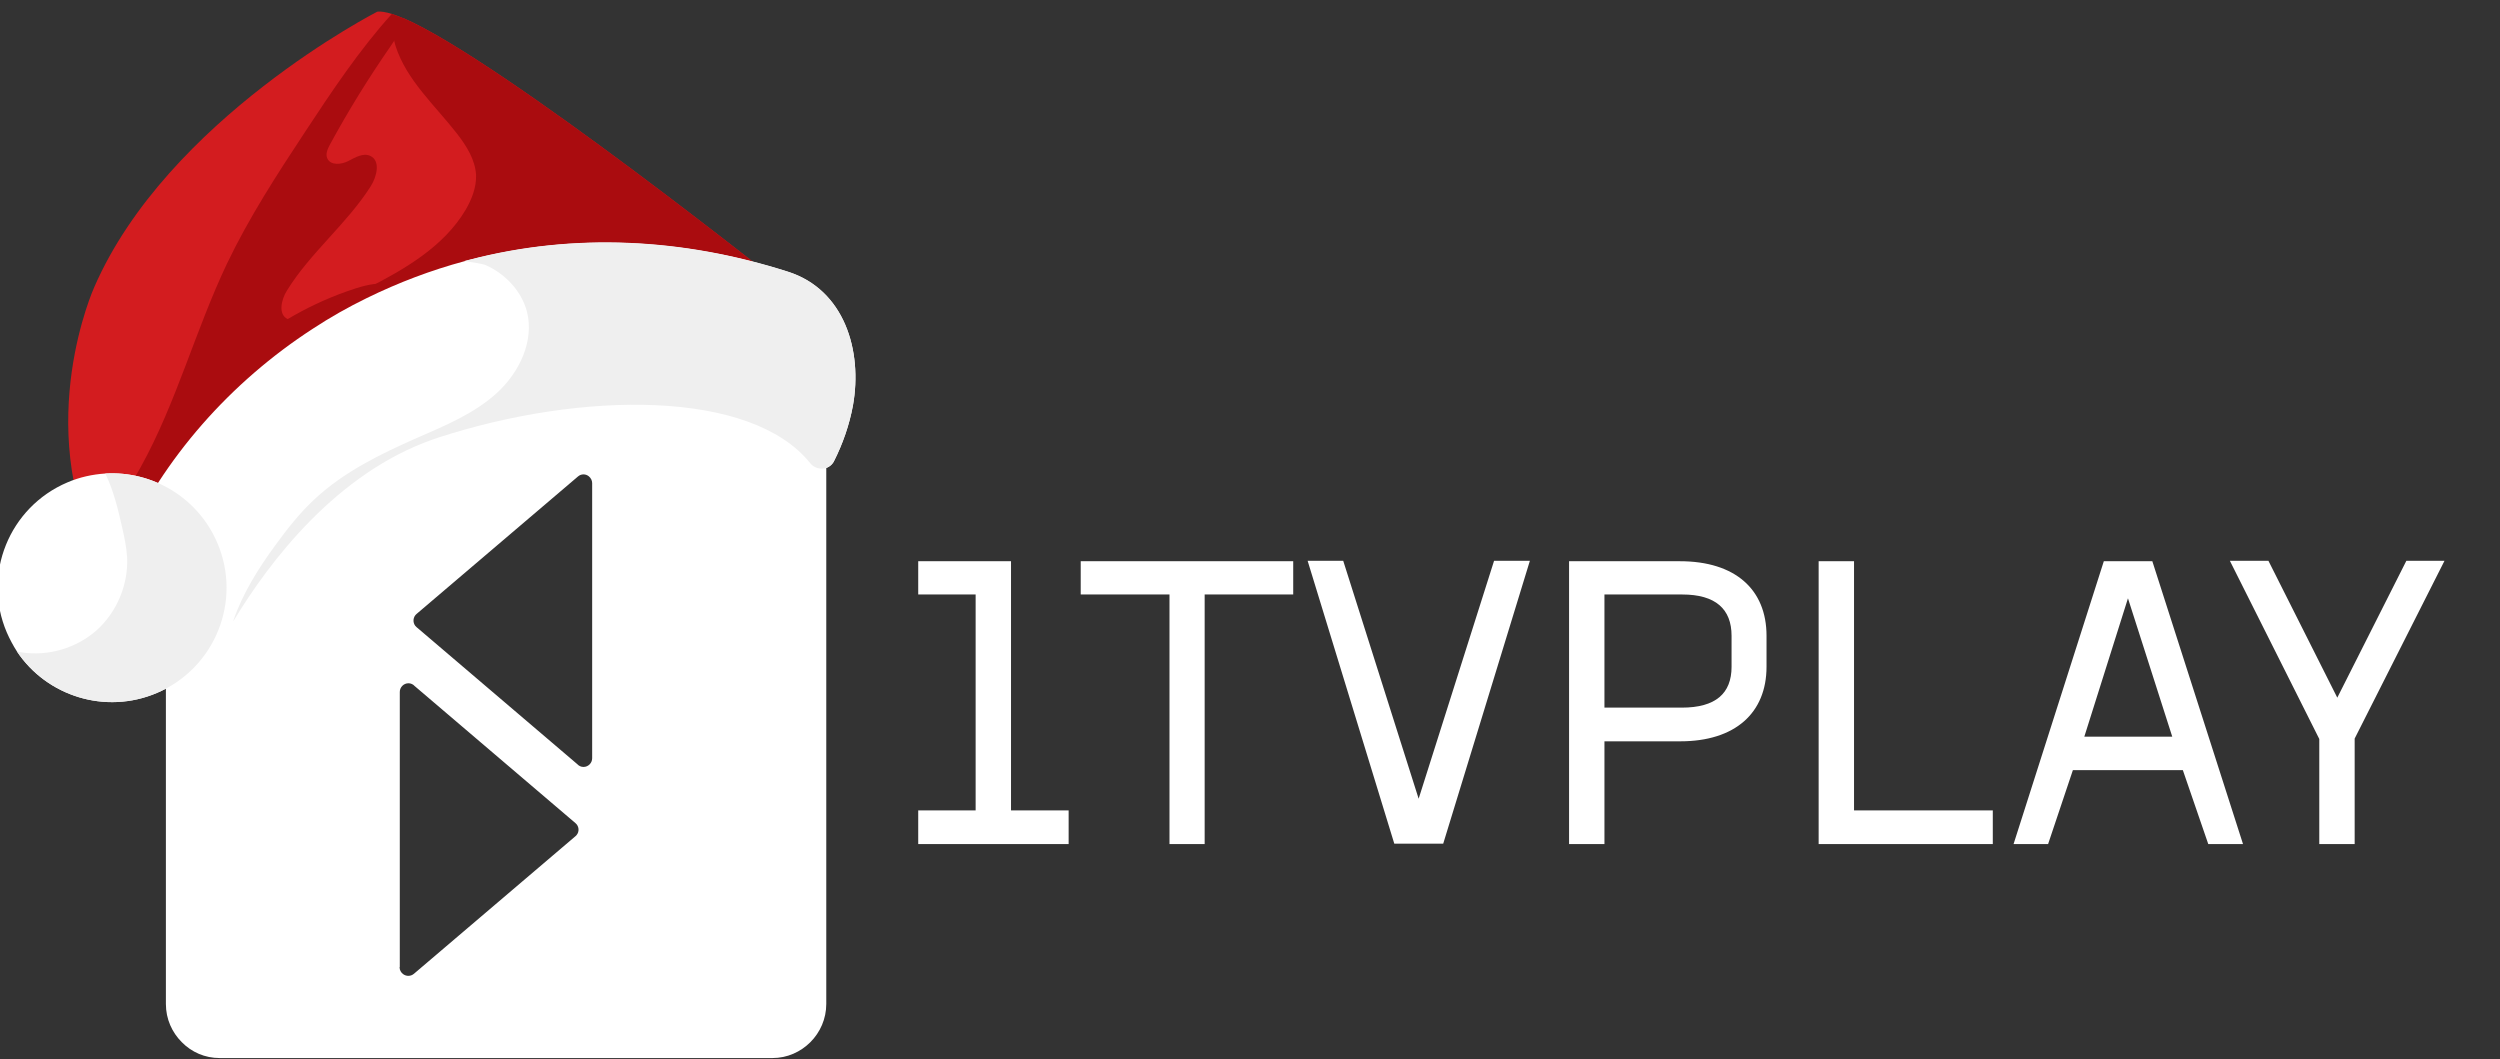 <?xml version="1.0" encoding="UTF-8"?>
<svg id="Layer_1" xmlns="http://www.w3.org/2000/svg" version="1.1" viewBox="65 68 118 50">
  <rect x="65" y="68" width="118" height="50" fill="#333333" stroke="none"/>
  <defs>
    <style>
      .st0, .st1 {
      fill: #fff;
      }

      .st1 {
      fill-rule: evenodd;
      }

      .st2 {
      fill: #efefef;
      }

      .st3 {
      fill: #d31c1f;
      }

      .st4 {
      fill: #aa0c0f;
      }
    </style>
  </defs>
  <g>
    <path class="st1" d="M116.01,94.49v1.57h4.19v11.78h1.66v-11.78h4.18v-1.57h-10.04ZM135.52,94.47l-3.56,11.23-3.56-11.23h-1.68l4.09,13.35h2.31l4.09-13.35h-1.68ZM144.29,94.49h-5.23v13.35h1.67v-4.85h3.58c2.59,0,4.07-1.34,4.07-3.52v-1.46c0-2.19-1.48-3.52-4.09-3.52ZM146.73,99.47c0,1.26-.75,1.93-2.35,1.93h-3.65v-5.34h3.67c1.58,0,2.33.69,2.33,1.95v1.46ZM152.51,106.25v-11.76h-1.67v13.35h8.22v-1.59h-6.55ZM166.59,94.49h-2.29l-4.26,13.35h1.63l1.17-3.49h5.19l1.2,3.49h1.64l-4.28-13.35ZM163.38,102.77l2.06-6.53,2.09,6.53h-4.15ZM178.58,94.47l-3.26,6.46-3.25-6.46h-1.82l4.22,8.41v4.96h1.67v-4.98l4.24-8.39h-1.8ZM112.72,106.25v-11.76h-4.38v1.57h2.71v10.19h-2.71v1.59h7.1v-1.59h-2.73Z"/>
    <path class="st1" d="M103.25,87.25c-.46-.46-1.09-.75-1.79-.75h-26.09c-.7,0-1.33.29-1.79.75-.46.47-.75,1.1-.75,1.81v26.33c0,.71.29,1.34.75,1.8.46.47,1.09.75,1.79.75h26.09c.7,0,1.33-.29,1.79-.75.46-.46.75-1.1.75-1.8v-26.33c0-.71-.29-1.34-.75-1.81ZM83.87,113.64v-12.98c0-.22.18-.41.41-.41.11,0,.22.05.29.13l7.59,6.47c.17.14.2.4.05.57-.01.02-.03.03-.05.05l-7.62,6.49c-.15.13-.36.13-.51.02-.11-.08-.17-.2-.17-.33ZM92.95,103.79c0,.22-.18.41-.41.41-.11,0-.22-.05-.29-.13l-7.59-6.47c-.17-.14-.19-.4-.05-.57.02-.02.03-.03.05-.05l7.62-6.49c.15-.13.36-.13.51-.01h0c.1.08.16.2.16.32v12.98Z"/>
  </g>
  <g>
    <path class="st3" d="M69.67,94.28l.28.04,2.73.41,11.39-9.63.99-.84,2.55-2.16,14.61-.42c-.12-.09-13.51-10.79-18.17-12.82,0,0-.01,0-.02,0-.19-.08-.37-.15-.53-.2-.28-.09-.52-.13-.69-.11,0,0-9.91,5.07-13.36,13,0,0-2.91,6.42.22,12.74Z"/>
    <path class="st4" d="M83.5,68.65c-1.55,1.72-2.84,3.66-4.11,5.59-1.32,2-2.63,4.02-3.67,6.19-1.5,3.15-2.39,6.57-4.08,9.62-.74,1.34-1.67,2.7-1.69,4.23,0,.01,0,.02,0,.03l2.73.41,12.38-10.46c-.03-.72-.24-1.42-.65-2.04-.76-1.17-1.85-.89-3.06-.46-.96.34-1.89.78-2.77,1.3-.46-.21-.31-.91-.04-1.34,1.11-1.8,2.83-3.15,3.96-4.93.29-.46.47-1.2-.02-1.43-.33-.16-.71.07-1.04.24-.33.17-.83.22-.99-.12-.1-.22.02-.46.13-.67.87-1.6,1.83-3.15,2.87-4.65.27-.38.55-.85.59-1.3l-.55-.21Z"/>
    <path class="st4" d="M83.46,84.8c.2.11.4.21.61.3l.99-.84,2.55-2.16,14.61-.42c-.12-.09-13.51-10.79-18.17-12.82,0,0-.01,0-.02,0-.21.17-.37.34-.42.5-.08.26-.02.55.06.81.52,1.62,1.87,2.81,2.91,4.15.44.57.85,1.22.89,1.94.02.58-.2,1.14-.49,1.64-1.03,1.74-2.88,2.81-4.69,3.73-.3.15-.64.35-.69.68-.02.14,0,.28.05.41.28.9.99,1.62,1.81,2.09Z"/>
    <path class="st0" d="M73.67,99.71c.32.37.9.29,1.12-.14.25-.53.66-1.32,1.23-2.25,1.72-2.85,4.88-6.97,9.39-8.56.09-.03.18-.06.26-.09,6.82-2.22,14.79-2.27,17.57,1.2.3.37.87.34,1.11-.07,0,0,0-.01.01-.02.42-.83.73-1.72.9-2.64.46-2.58-.4-5.46-3.07-6.31-4.98-1.59-10.1-1.84-15-.57-.09.02-.18.05-.27.07-1.56.42-3.1,1-4.61,1.74-.88.43-1.73.91-2.55,1.45-3.87,2.51-7.07,6.11-8.93,10.27-.08.17-.08.36,0,.53.39.94,1.76,4.11,2.85,5.38Z"/>
    <path class="st0" d="M65.32,97.85c.14.32.3.62.48.9,1.41,2.11,4.17,2.99,6.6,1.96,2.75-1.17,4.03-4.34,2.86-7.08-.92-2.16-3.08-3.41-5.29-3.28-.6.04-1.21.17-1.79.42-2.75,1.17-4.03,4.34-2.86,7.08Z"/>
    <path class="st2" d="M65.8,98.75c1.41,2.11,4.17,2.99,6.6,1.96,2.75-1.17,4.03-4.34,2.86-7.08-.92-2.16-3.08-3.41-5.29-3.28.38.77.6,1.67.79,2.52.11.48.21.95.24,1.44.06,1.28-.48,2.57-1.43,3.43-.95.85-2.3,1.25-3.56,1.05-.07-.01-.14-.02-.2-.04Z"/>
    <path class="st2" d="M76.02,97.31c1.72-2.85,4.88-6.97,9.39-8.56.09-.03.18-.06.26-.09,6.82-2.22,14.79-2.27,17.57,1.2.3.37.87.34,1.11-.07,0,0,0-.01.01-.02.42-.83.73-1.72.9-2.64.46-2.58-.4-5.46-3.07-6.31-4.98-1.59-10.1-1.84-15-.57-.09.02-.18.05-.27.07.44.07.86.13,1.02.2.91.41,1.67,1.21,1.93,2.18.36,1.39-.36,2.89-1.43,3.86-1.07.97-2.43,1.53-3.76,2.11-1.72.76-3.45,1.6-4.83,2.89-.7.65-1.29,1.4-1.85,2.17-.8,1.09-1.56,2.3-1.99,3.58Z"/>
  </g>
</svg>